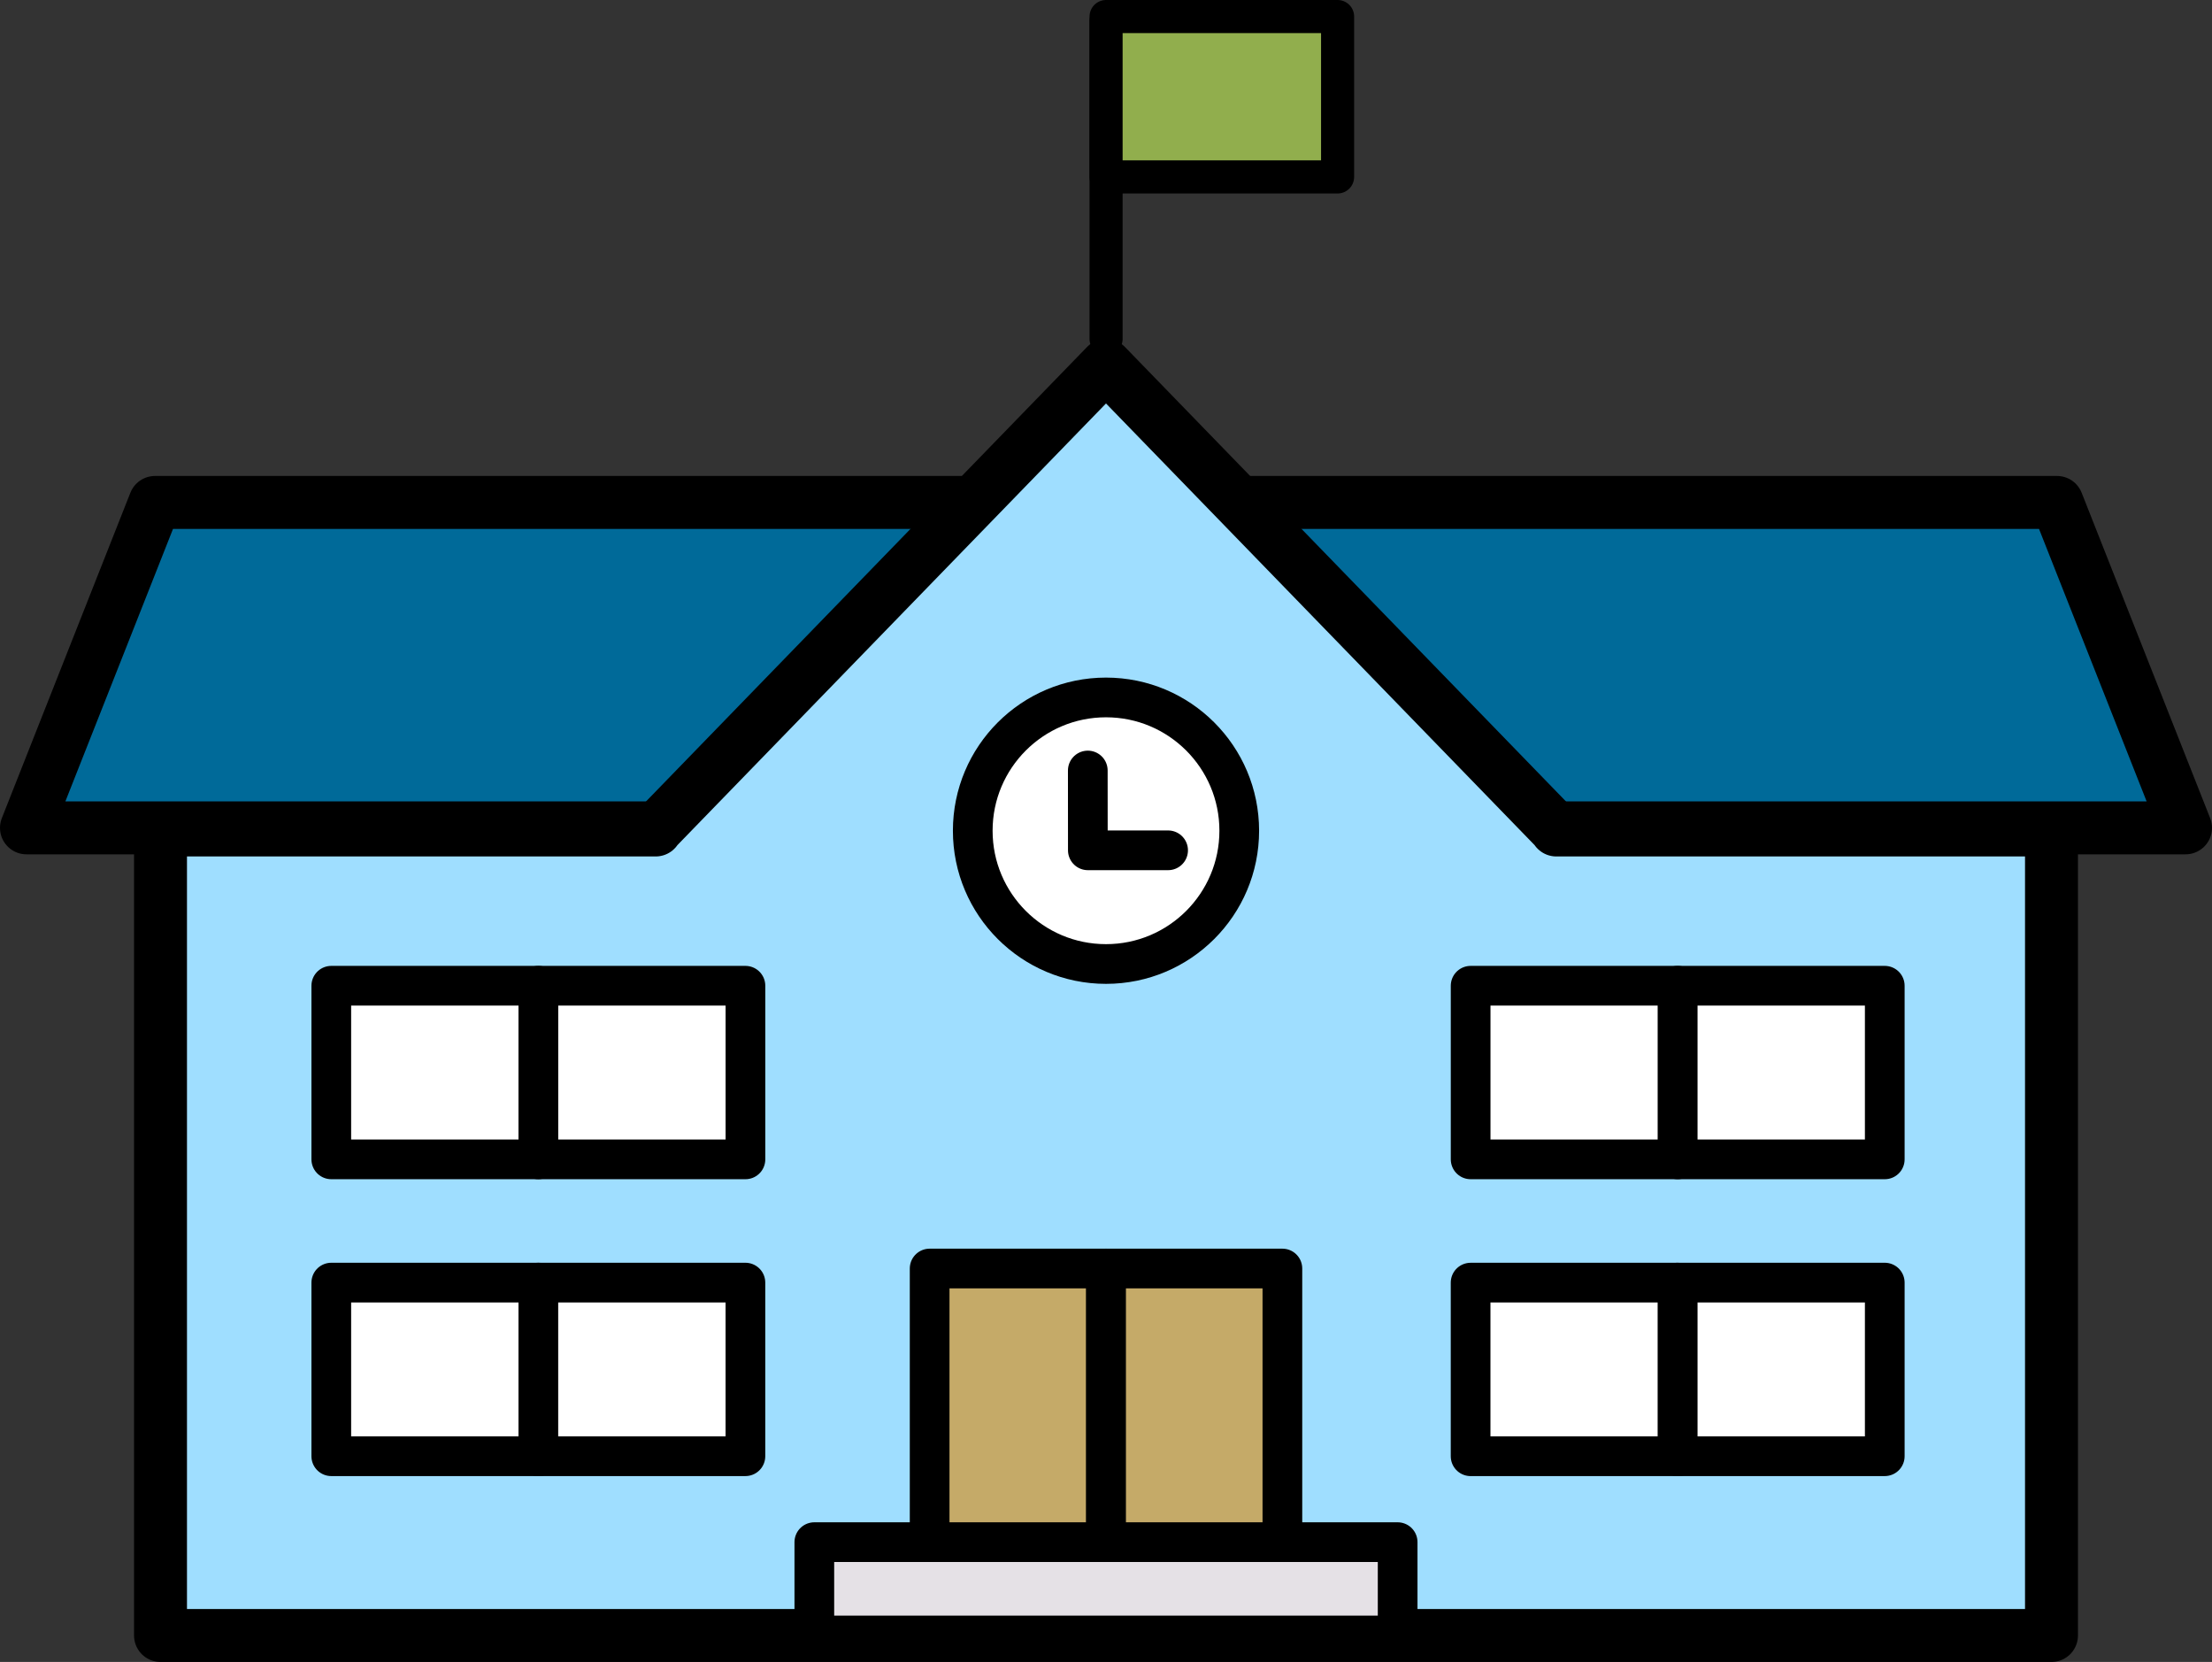 <?xml version="1.0" encoding="UTF-8"?> <svg xmlns="http://www.w3.org/2000/svg" width="83.582" height="62.785" viewBox="0 0 83.582 62.785"><rect x="0" y="0" width="83.582" height="62.785" fill="#333333" stroke="none"/><defs><style>.cls-1{fill:#006a99;}.cls-1,.cls-2,.cls-3,.cls-4,.cls-5,.cls-6,.cls-7,.cls-8{stroke:#000;stroke-linecap:round;stroke-linejoin:round;}.cls-1,.cls-2{stroke-width:2px;}.cls-2{fill:#9fdeff;}.cls-3{fill:#fff;}.cls-3,.cls-4,.cls-5,.cls-8{stroke-width:1.5px;}.cls-4{fill:#c5aa68;}.cls-5{fill:none;}.cls-6{fill:#6caddf;}.cls-6,.cls-7{stroke-width:1.25px;}.cls-7{fill:#91ae4d;}.cls-8{fill:#e5e1e6;}</style></defs><g id="Layer_2" data-name="Layer 2"><g id="Icons"><polygon class="cls-1" points="82.582 31.275 1 31.275 5.857 18.981 77.726 18.981 82.582 31.275"></polygon><polygon class="cls-2" points="58.806 31.355 58.806 31.336 41.791 13.806 24.776 31.336 24.776 31.355 6.065 31.355 6.065 61.785 24.776 61.785 58.806 61.785 77.517 61.785 77.517 31.355 58.806 31.355"></polygon><circle class="cls-3" cx="41.791" cy="31.383" r="5.035"></circle><rect class="cls-4" x="35.127" y="47.922" width="6.662" height="11.746"></rect><rect class="cls-4" x="41.794" y="47.922" width="6.662" height="11.746"></rect><polyline class="cls-5" points="41.103 29.108 41.105 32.123 44.138 32.123"></polyline><line class="cls-6" x1="41.794" y1="12.805" x2="41.794" y2="0.79"></line><rect class="cls-7" x="41.794" y="0.625" width="8.748" height="6.059"></rect><rect class="cls-8" x="30.77" y="58.259" width="22.041" height="3.526"></rect><rect class="cls-3" x="56.201" y="47.822" width="6.559" height="7.824" transform="translate(111.214 -7.746) rotate(90)"></rect><rect class="cls-3" x="64.025" y="47.822" width="6.559" height="7.824" transform="translate(119.039 -15.571) rotate(90)"></rect><rect class="cls-3" x="56.201" y="36.606" width="6.559" height="7.824" transform="translate(99.999 -18.962) rotate(90)"></rect><rect class="cls-3" x="64.025" y="36.606" width="6.559" height="7.824" transform="translate(107.823 -26.786) rotate(90)"></rect><rect class="cls-3" x="13.15" y="47.822" width="6.559" height="7.824" transform="translate(68.164 35.304) rotate(90)"></rect><rect class="cls-3" x="20.974" y="47.822" width="6.559" height="7.824" transform="translate(75.988 27.48) rotate(90)"></rect><rect class="cls-3" x="13.15" y="36.606" width="6.559" height="7.824" transform="translate(56.948 24.089) rotate(90)"></rect><rect class="cls-3" x="20.974" y="36.606" width="6.559" height="7.824" transform="translate(64.773 16.265) rotate(90)"></rect></g></g></svg> 